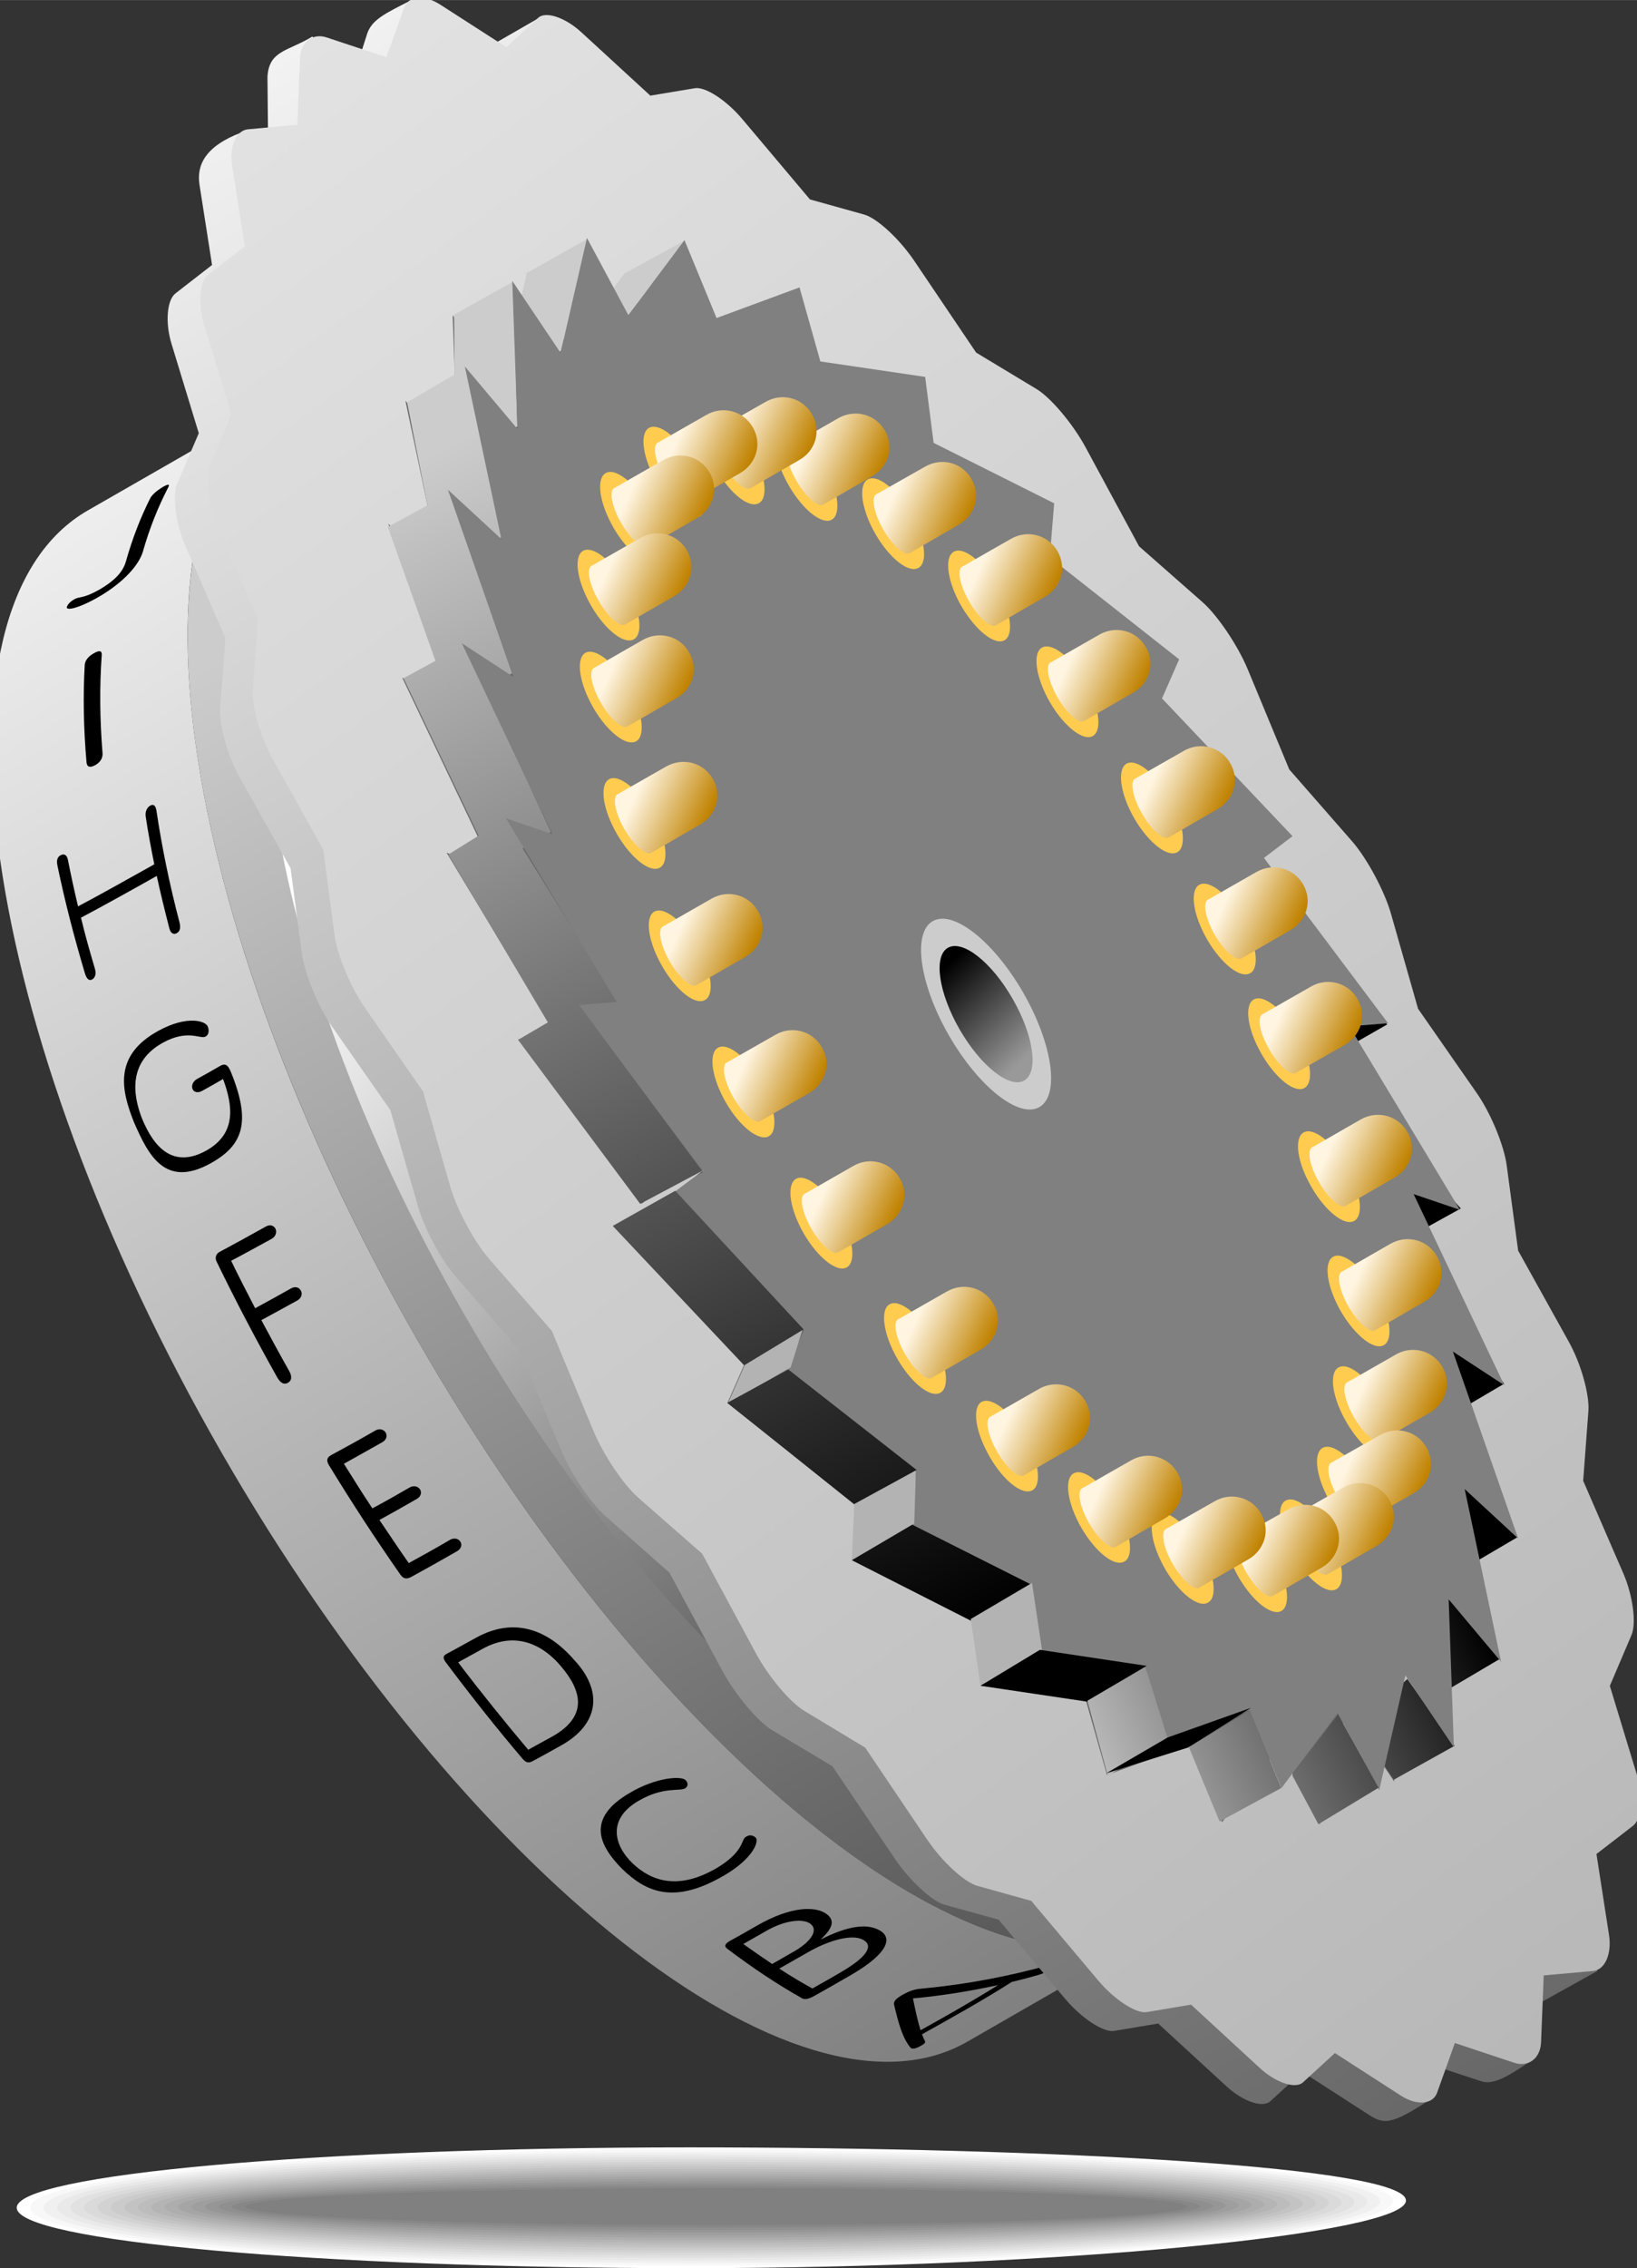 <?xml version="1.0" encoding="ISO-8859-1" standalone="yes"?>
<!DOCTYPE svg PUBLIC "-//W3C//DTD SVG 20010904//EN"
  "http://www.w3.org/TR/2001/REC-SVG-20010904/DTD/svg10.dtd">
<svg width="0.917cm" height="1.27cm" viewBox="3284.32 1971.141 129.969 179.992" version="1.0"
    xmlns="http://www.w3.org/2000/svg"
    xmlns:xlink="http://www.w3.org/1999/xlink">
<rect x="3284.32" y="1971.141" width="129.969" height="179.992" fill="#333333" stroke="none"/>
<desc>
  Exported by the ArtWorks SVGExport module.
  Source document: SCSI::Develop.$.Develop.Web.Input.cm.Pages.artwork.logo.wheel_small
</desc>
<g transform="matrix(1 0 0 -1 0 4122.273)" stroke-miterlimit="16" fill-rule="evenodd" clip-rule="evenodd" stroke-linejoin="bevel" stroke-linecap="butt">
<g>
<defs>
<linearGradient id="_Fill0" gradientUnits="userSpaceOnUse" x1="3302.5" y1="2040.836" x2="3314.242" y2="2017.414" spreadMethod="pad">
<stop offset="0" stop-color="#999999"/>
<stop offset="1" stop-color="#000000"/>
</linearGradient>
</defs>
<path d="M3302.797 2035.828 C3301.352 2038.336 3300.906 2040.789 3301.805 2041.297 3302.695 2041.812 3304.602 2040.203 3306.039 2037.695 3307.477 2035.18 3307.922 2032.734 3307.016 2032.234 3306.125 2031.711 3304.227 2033.32 3302.797 2035.828 Z" fill="url(#_Fill0)"/>
<defs>
<linearGradient id="_Fill1" gradientUnits="userSpaceOnUse" x1="3302.5" y1="2040.836" x2="3314.242" y2="2017.414" spreadMethod="pad">
<stop offset="0" stop-color="#999999"/>
<stop offset="1" stop-color="#000000"/>
</linearGradient>
</defs>
<path d="M3302.797 2035.828 C3301.352 2038.336 3300.906 2040.789 3301.805 2041.297 3302.695 2041.812 3304.602 2040.203 3306.039 2037.695 3307.477 2035.18 3307.922 2032.734 3307.016 2032.234 3306.125 2031.711 3304.227 2033.32 3302.797 2035.828 Z" fill="url(#_Fill1)"/>
<defs>
<linearGradient id="_Fill2" gradientUnits="userSpaceOnUse" x1="3275.602" y1="2126.945" x2="3358.172" y2="1986.633" spreadMethod="pad">
<stop offset="0" stop-color="#ffffff"/>
<stop offset="1" stop-color="#808080"/>
</linearGradient>
</defs>
<path d="M3376.688 1998.062 3361.125 1989.117 C3347.695 1981.406 3321.172 2002.344 3301.891 2035.898 3282.609 2069.445 3277.867 2102.914 3291.297 2110.633 L3306.859 2119.562 C3293.422 2111.844 3298.164 2078.383 3317.445 2044.828 3336.734 2011.281 3363.25 1990.344 3376.688 1998.062 Z" fill="url(#_Fill2)"/>
<defs>
<linearGradient id="_Fill3" gradientUnits="userSpaceOnUse" gradientTransform="rotate(-29.878 3341.766 2058.812)" x1="3299.266" y1="2097.617" x2="3364.703" y2="1981.008" spreadMethod="pad">
<stop offset="0" stop-color="#cccccc"/>
<stop offset="1" stop-color="#4c4c4c"/>
</linearGradient>
</defs>
<ellipse transform="rotate(29.878 3341.766 2058.812)" cx="3341.766" cy="2058.812" rx="28.055" ry="70.07" fill="url(#_Fill3)"/>
<path d="M3334.023 2054.359 C3317.609 2082.922 3313.578 2111.414 3325.008 2117.984 3336.461 2124.555 3359.031 2106.727 3375.445 2078.172 3391.859 2049.602 3395.898 2021.117 3384.461 2014.555 3373.023 2007.969 3350.438 2025.797 3334.023 2054.359 Z" fill="#cccccc"/>
<defs>
<linearGradient id="_Fill4" gradientUnits="userSpaceOnUse" x1="3298.43" y1="2068.406" x2="3370.219" y2="1985.484" spreadMethod="pad">
<stop offset="0" stop-color="#ffffff"/>
<stop offset="1" stop-color="#000000"/>
</linearGradient>
</defs>
<path d="M3312.055 2110.719 C3300.602 2104.133 3304.656 2075.586 3321.117 2046.938 3337.57 2018.297 3360.195 2000.422 3371.656 2007 L3384.617 2014.445 C3373.172 2007.867 3350.539 2025.75 3334.078 2054.383 3317.617 2083.031 3313.562 2111.578 3325.016 2118.164 L3312.055 2110.719 Z" fill="url(#_Fill4)"/>
<path d="M3352.773 2065.008 C3351.125 2067.906 3350.727 2070.797 3351.898 2071.469 3353.086 2072.148 3355.383 2070.344 3357.047 2067.469 3358.703 2064.578 3359.102 2061.68 3357.922 2061.008 3356.742 2060.336 3354.445 2062.133 3352.773 2065.008 Z" fill="none"/>
<g>
<path d="M3357.523 1989.703 C3359.555 1990.836 3362.344 1992.383 3364.656 1993.859 3365.367 1994.023 3366.062 1994.211 3366.742 1994.406 3367.047 1994.5 3367.344 1994.594 3367.789 1994.906 3368.164 1995.18 3368.227 1995.305 3368.086 1995.305 3368.008 1995.305 3367.852 1995.266 3367.695 1995.219 3364.523 1994.32 3361.031 1993.656 3357.578 1993.336 3357.18 1993.305 3356.695 1993.25 3355.953 1992.82 3355.234 1992.414 3355.281 1992.195 3355.312 1992.016 3355.664 1990.539 3355.992 1989.359 3356.625 1988.625 3356.656 1988.594 3356.719 1988.562 3356.781 1988.562 3356.891 1988.547 3357.133 1988.617 3357.422 1988.781 3357.781 1988.977 3357.773 1989.039 3357.766 1989.148 3357.672 1989.305 3357.602 1989.492 3357.523 1989.703 3357.523 1989.703 3357.523 1989.703 3357.523 1989.703 Z M3363.57 1993.609 C3361.547 1992.344 3359.227 1991.031 3357.406 1990.023 3357.188 1990.711 3357.008 1991.562 3356.805 1992.531 3356.812 1992.539 3356.836 1992.547 3356.844 1992.555 3359.086 1992.758 3361.344 1993.125 3363.57 1993.609 3363.57 1993.609 3363.57 1993.609 3363.57 1993.609 Z" fill="#000000"/>
<path d="M3347.977 1992.57 C3348.211 1992.438 3348.477 1992.477 3348.977 1992.75 3349.828 1993.227 3350.852 1993.805 3351.898 1994.414 3355.023 1996.234 3355.164 1997.453 3354.078 1997.992 3353.062 1998.516 3351.547 1998.266 3349.539 1997.25 3349.531 1997.266 3349.523 1997.273 3349.523 1997.273 3350.414 1998.109 3350.695 1998.781 3349.844 1999.312 3349.031 1999.828 3347.195 1999.922 3344.383 1998.305 3343.625 1997.859 3342.906 1997.461 3342.281 1997.117 3341.836 1996.859 3341.82 1996.68 3342.047 1996.5 3344.062 1994.977 3346.047 1993.656 3347.977 1992.57 3347.977 1992.57 3347.977 1992.57 3347.977 1992.57 Z M3343.336 1996.867 C3343.891 1997.188 3344.508 1997.531 3345.141 1997.898 3346.641 1998.766 3348.031 1998.883 3348.609 1998.508 3349.336 1998.039 3348.781 1997.102 3347.422 1996.312 3346.781 1995.938 3346.172 1995.594 3345.625 1995.281 3344.852 1995.797 3344.102 1996.32 3343.336 1996.867 3343.336 1996.867 3343.336 1996.867 3343.336 1996.867 Z M3346.188 1994.914 C3346.867 1995.297 3347.625 1995.734 3348.414 1996.18 3350.25 1997.242 3352.016 1997.648 3352.82 1997.211 3353.758 1996.734 3353.086 1995.797 3351.125 1994.656 3350.305 1994.164 3349.523 1993.734 3348.82 1993.336 3347.953 1993.812 3347.062 1994.344 3346.188 1994.914 3346.188 1994.914 3346.188 1994.914 3346.188 1994.914 Z" fill="#000000"/>
<path d="M3334.391 2008.898 C3330.727 2006.812 3331.953 2004.609 3333.727 2002.812 3335.586 2001.031 3337.758 1999.953 3341.781 2002.289 3344.172 2003.672 3344.633 2005.086 3344.289 2005.336 3344.023 2005.539 3343.773 2005.531 3343.523 2005.359 3343.156 2005.125 3343.391 2004.18 3341.195 2002.875 3338.102 2001.086 3335.992 2001.891 3334.539 2003.273 3333.125 2004.625 3332.453 2006.75 3335.031 2008.234 3337.008 2009.391 3338.312 2008.953 3338.727 2009.227 3338.93 2009.352 3339 2009.641 3338.742 2009.875 3338.406 2010.219 3336.43 2010.094 3334.391 2008.898 3334.391 2008.898 3334.391 2008.898 3334.391 2008.898 Z" fill="#000000"/>
<path d="M3325.812 2011.562 C3326.055 2011.289 3326.25 2011.188 3326.586 2011.367 3327.195 2011.688 3328.031 2012.148 3328.914 2012.648 3331.836 2014.297 3332.242 2016.891 3329.938 2019.375 3328.281 2021.305 3325.578 2023.102 3322.086 2021.156 3321.203 2020.664 3320.359 2020.203 3319.781 2019.891 3319.445 2019.727 3319.5 2019.508 3319.727 2019.203 3321.727 2016.539 3323.75 2013.984 3325.812 2011.562 3325.812 2011.562 3325.812 2011.562 3325.812 2011.562 Z M3320.695 2019.219 C3321.227 2019.508 3321.906 2019.883 3322.633 2020.289 3325.32 2021.781 3327.508 2020.523 3328.859 2018.906 3330.516 2016.961 3331.016 2014.953 3328.203 2013.352 3327.484 2012.953 3326.797 2012.586 3326.258 2012.281 3324.391 2014.5 3322.523 2016.805 3320.695 2019.219 3320.695 2019.219 3320.695 2019.219 3320.695 2019.219 Z" fill="#000000"/>
<path d="M3314.445 2030.516 C3315.383 2031.031 3316.445 2031.625 3317.414 2032.188 3317.75 2032.383 3317.82 2032.703 3317.664 2032.953 3317.492 2033.188 3317.156 2033.281 3316.828 2033.086 3315.859 2032.523 3314.812 2031.93 3313.883 2031.438 3313.109 2032.602 3312.367 2033.789 3311.625 2034.977 3312.586 2035.508 3313.695 2036.141 3314.688 2036.695 3315.016 2036.883 3315.086 2037.211 3314.93 2037.469 3314.773 2037.703 3314.438 2037.805 3314.109 2037.609 3312.992 2036.961 3311.703 2036.25 3310.656 2035.688 3310.242 2035.477 3310.227 2035.219 3310.43 2034.875 3312.242 2031.906 3314.133 2029.008 3316.086 2026.211 3316.312 2025.875 3316.562 2025.766 3316.992 2026.008 3318.094 2026.609 3319.461 2027.375 3320.641 2028.055 3320.961 2028.266 3321.023 2028.578 3320.859 2028.812 3320.695 2029.047 3320.352 2029.125 3320.031 2028.93 3318.992 2028.32 3317.789 2027.648 3316.773 2027.094 3315.984 2028.219 3315.219 2029.375 3314.445 2030.516 3314.445 2030.516 3314.445 2030.516 3314.445 2030.516 Z" fill="#000000"/>
<path d="M3305.07 2046.375 C3305.961 2046.859 3307 2047.422 3307.93 2047.938 3308.258 2048.125 3308.352 2048.461 3308.203 2048.719 3308.078 2048.977 3307.766 2049.078 3307.422 2048.891 3306.508 2048.375 3305.469 2047.797 3304.578 2047.32 3303.93 2048.57 3303.281 2049.82 3302.672 2051.086 3303.695 2051.617 3304.883 2052.281 3305.906 2052.836 3306.219 2053.031 3306.312 2053.352 3306.195 2053.625 3306.055 2053.883 3305.773 2053.984 3305.445 2053.812 3304.258 2053.148 3302.836 2052.367 3301.711 2051.766 3301.461 2051.617 3301.367 2051.297 3301.523 2051.008 3303.023 2047.914 3304.633 2044.852 3306.344 2041.805 3306.586 2041.391 3306.875 2041.227 3307.172 2041.398 3307.469 2041.555 3307.531 2041.883 3307.289 2042.32 3306.531 2043.664 3305.797 2045.016 3305.07 2046.375 3305.07 2046.375 3305.07 2046.375 3305.07 2046.375 Z" fill="#000000"/>
<path d="M3299.984 2065.523 C3299.641 2065.344 3299.5 2064.984 3299.602 2064.727 3299.703 2064.461 3300.016 2064.375 3300.359 2064.562 3300.992 2064.914 3301.562 2065.234 3302.031 2065.508 3302.805 2063.398 3303.125 2061.18 3300.68 2059.82 3298.078 2058.391 3296.547 2060.055 3295.594 2062.375 3294.82 2064.367 3294.539 2066.914 3297.281 2068.406 3299.242 2069.477 3300.242 2068.648 3300.633 2068.875 3300.844 2068.984 3300.961 2069.25 3300.828 2069.641 3300.711 2070.102 3299.227 2070.617 3296.883 2069.328 3293.328 2067.375 3293.93 2064.641 3294.961 2062.07 3296.094 2059.477 3297.414 2056.836 3301 2058.797 3303.617 2060.227 3304.281 2062.07 3302.656 2066.055 3302.477 2066.469 3302.305 2066.836 3301.797 2066.547 3301.297 2066.258 3300.68 2065.906 3299.984 2065.523 3299.984 2065.523 3299.984 2065.523 3299.984 2065.523 Z" fill="#000000"/>
<path d="M3290.75 2078.312 C3292.398 2079.18 3295.062 2080.664 3296.766 2081.625 3297.062 2080.258 3297.398 2078.891 3297.758 2077.492 3297.859 2077.07 3298.102 2076.938 3298.359 2077.086 3298.617 2077.227 3298.68 2077.523 3298.57 2077.945 3297.781 2080.953 3297.172 2083.914 3296.742 2086.797 3296.68 2087.203 3296.516 2087.359 3296.242 2087.203 3295.984 2087.047 3295.828 2086.727 3295.891 2086.32 3296.078 2085.078 3296.312 2083.812 3296.57 2082.547 3294.859 2081.594 3292.188 2080.086 3290.516 2079.211 3290.219 2080.453 3289.953 2081.68 3289.711 2082.906 3289.633 2083.297 3289.414 2083.406 3289.141 2083.273 3288.875 2083.133 3288.797 2082.867 3288.875 2082.469 3289.453 2079.672 3290.195 2076.805 3291.07 2073.867 3291.203 2073.461 3291.383 2073.281 3291.633 2073.406 3291.875 2073.539 3291.977 2073.852 3291.852 2074.273 3291.453 2075.625 3291.07 2076.961 3290.75 2078.312 3290.75 2078.312 3290.75 2078.312 3290.75 2078.312 Z" fill="#000000"/>
<path d="M3292.398 2099.156 C3292.43 2099.508 3292.195 2099.547 3291.773 2099.297 3291.328 2099.047 3291.07 2098.719 3291.047 2098.367 3290.906 2095.914 3290.953 2093.328 3291.188 2090.648 3291.219 2090.266 3291.461 2090.188 3291.875 2090.414 3292.273 2090.633 3292.492 2090.977 3292.461 2091.367 3292.242 2094.07 3292.219 2096.68 3292.398 2099.156 3292.398 2099.156 3292.398 2099.156 3292.398 2099.156 Z" fill="#000000"/>
<path d="M3297.672 2112.453 C3297.828 2112.742 3297.664 2112.742 3297.195 2112.461 3296.742 2112.18 3296.398 2111.875 3296.25 2111.602 3295.461 2110.039 3294.82 2108.367 3294.32 2106.594 3294.133 2105.945 3293.695 2105.227 3292.297 2104.398 3290.828 2103.555 3290.672 2103.852 3290.195 2103.562 3289.898 2103.398 3289.672 2103.156 3289.625 2102.953 3289.57 2102.672 3290.539 2102.828 3292.219 2103.805 3294.117 2104.922 3295.352 2106.281 3295.672 2107.383 3296.18 2109.18 3296.852 2110.867 3297.672 2112.453 3297.672 2112.453 3297.672 2112.453 3297.672 2112.453 Z" fill="#000000"/>
</g>
<defs>
<linearGradient id="_Fill5" gradientUnits="userSpaceOnUse" x1="3297.328" y1="2161.578" x2="3401.531" y2="1982.453" spreadMethod="pad">
<stop offset="0" stop-color="#ffffff"/>
<stop offset="1" stop-color="#666666"/>
</linearGradient>
</defs>
<path d="M3389.094 2082.867 3384.086 2088.594 3380.797 2096.531 C3380.016 2098.422 3378.398 2100.797 3377.203 2101.844 L3372.172 2106.281 3367.922 2114.156 C3366.898 2116.016 3365.172 2118.086 3364.031 2118.766 L3359.227 2121.664 3354.281 2128.984 C3353.117 2130.719 3351.344 2132.359 3350.328 2132.633 L3346.031 2133.828 3340.664 2140.18 C3339.406 2141.672 3337.711 2142.781 3336.883 2142.648 L3333.359 2142.062 3327.891 2147.078 C3326.602 2148.273 3327.844 2150.352 3327.242 2149.789 L3321.484 2146.477 3316.992 2151.133 C3314.984 2150.109 3313.883 2149.617 3313.484 2148.5 L3312.398 2145.109 3309.117 2148.234 C3307.18 2147.055 3305.688 2147.148 3305.555 2145.055 L3305.594 2140.898 3303.492 2140.625 C3300.57 2139.516 3299.93 2138.008 3300.156 2136.492 L3301.156 2130.109 3298.25 2127.852 C3297.57 2127.32 3297.422 2125.531 3297.938 2123.852 L3300.102 2116.758 3298.383 2112.75 C3297.984 2111.797 3298.273 2109.602 3299.023 2107.859 L3302.219 2100.492 3301.797 2094.938 C3301.695 2093.633 3302.391 2091.164 3303.344 2089.461 L3307.391 2082.227 3308.281 2075.469 C3308.508 2073.867 3309.562 2071.289 3310.656 2069.711 L3315.312 2063.039 3317.484 2055.477 C3317.984 2053.672 3319.359 2051.109 3320.555 2049.766 L3325.539 2044.031 3328.852 2036.102 C3329.625 2034.211 3331.227 2031.836 3332.43 2030.789 L3337.469 2026.336 3341.719 2018.461 C3342.727 2016.617 3344.461 2014.555 3345.594 2013.852 L3350.414 2010.969 3355.367 2003.633 C3356.531 2001.914 3358.297 2000.266 3359.312 1999.984 L3363.602 1998.797 3368.953 1992.438 C3370.234 1990.945 3371.938 1989.836 3372.766 1989.969 L3376.273 1990.555 3381.742 1985.531 C3383.031 1984.359 3384.578 1983.836 3385.18 1984.391 L3387.719 1986.719 3392.961 1983.336 C3394.211 1982.531 3394.75 1982.477 3397.977 1984.594 L3397.234 1987.516 3401.961 1985.961 C3403.078 1985.586 3404.734 1986.844 3406.273 1987.867 L3405.172 1991.406 3411.133 1994.719 C3411.039 1996.414 3409.719 1994.609 3409.477 1996.133 L3408.477 2002.516 3411.383 2004.773 C3412.062 2005.297 3412.211 2007.086 3411.695 2008.766 L3409.531 2015.859 3411.242 2019.883 C3411.656 2020.828 3411.375 2023.016 3410.602 2024.758 L3407.414 2032.133 3407.836 2037.688 C3407.938 2039 3407.25 2041.453 3406.297 2043.172 L3402.25 2050.398 3401.352 2057.164 C3401.141 2058.75 3400.078 2061.336 3398.969 2062.914 L3394.312 2069.578 3392.156 2077.164 C3391.641 2078.945 3390.266 2081.508 3389.094 2082.867 Z" fill="url(#_Fill5)"/>
<defs>
<linearGradient id="_Fill6" gradientUnits="userSpaceOnUse" x1="3251.867" y1="2239.195" x2="3437.727" y2="1984.047" spreadMethod="pad">
<stop offset="0" stop-color="#fafafa"/>
<stop offset="1" stop-color="#b3b3b3"/>
</linearGradient>
</defs>
<path d="M3391.688 2084.352 3386.68 2090.078 3383.383 2098.023 C3382.602 2099.906 3381 2102.281 3379.812 2103.336 L3374.758 2107.781 3370.508 2115.641 C3369.5 2117.5 3367.766 2119.562 3366.625 2120.258 L3361.82 2123.156 3356.875 2130.484 C3355.695 2132.211 3353.93 2133.844 3352.906 2134.117 L3348.625 2135.312 3343.266 2141.672 C3342 2143.18 3340.305 2144.289 3339.469 2144.133 L3335.953 2143.547 3330.492 2148.562 C3329.195 2149.758 3327.656 2150.266 3327.055 2149.727 L3324.523 2147.391 3319.266 2150.773 C3318.031 2151.57 3316.75 2151.469 3316.414 2150.539 L3315 2146.594 3310.258 2148.164 C3309.148 2148.539 3308.195 2147.797 3308.141 2146.555 L3307.93 2141.234 3304.008 2140.875 C3303.078 2140.797 3302.508 2139.508 3302.75 2137.992 L3303.758 2131.594 3300.844 2129.336 C3300.164 2128.805 3300.016 2127.023 3300.539 2125.336 L3302.695 2118.25 3300.977 2114.234 C3300.57 2113.289 3300.859 2111.102 3301.609 2109.344 L3304.805 2101.969 3304.391 2096.43 C3304.289 2095.117 3304.992 2092.664 3305.945 2090.945 L3309.984 2083.711 3310.875 2076.961 C3311.086 2075.359 3312.164 2072.789 3313.266 2071.203 L3317.906 2064.523 3320.07 2056.953 C3320.594 2055.164 3321.961 2052.609 3323.141 2051.25 L3328.133 2045.523 3331.438 2037.578 C3332.227 2035.695 3333.812 2033.312 3335.016 2032.266 L3340.07 2027.836 3344.32 2019.961 C3345.32 2018.094 3347.055 2016.031 3348.203 2015.352 L3353.008 2012.453 3357.945 2005.133 C3359.117 2003.398 3360.898 2001.766 3361.906 2001.484 L3366.195 2000.289 3371.547 1993.93 C3372.82 1992.43 3374.531 1991.328 3375.359 1991.461 L3378.883 1992.055 3384.336 1987.031 C3385.625 1985.844 3387.172 1985.344 3387.766 1985.883 L3390.305 1988.211 3395.562 1984.82 C3396.805 1984.023 3398.078 1984.133 3398.414 1985.055 L3399.828 1989.008 3404.547 1987.438 C3405.672 1987.07 3406.617 1987.789 3406.672 1989.062 L3406.883 1994.375 3410.812 1994.727 C3411.75 1994.812 3412.312 1996.109 3412.062 1997.609 L3411.07 2004.008 3413.977 2006.25 C3414.664 2006.797 3414.805 2008.586 3414.289 2010.266 L3412.133 2017.352 3413.844 2021.367 C3414.258 2022.312 3413.961 2024.516 3413.211 2026.258 L3410.016 2033.625 3410.43 2039.172 C3410.523 2040.484 3409.836 2042.938 3408.875 2044.656 L3404.852 2051.891 3403.945 2058.648 C3403.734 2060.25 3402.664 2062.828 3401.562 2064.398 L3396.906 2071.086 3394.75 2078.648 C3394.234 2080.445 3392.859 2083 3391.688 2084.352 Z" fill="url(#_Fill6)"/>
<path d="M3394.461 2069.844 3389.891 2067.227 3386.789 2073.945 3389.203 2074.43 3394.461 2069.844 Z" fill="#000000"/>
<polygon points="3382.219 2082.07 3371.852 2092.992 3373.203 2096.078 3362.938 2104.195 3363.297 2108.477 3353.719 2113.281 3353.039 2118.508 3344.727 2119.734 3343.062 2125.609 3336.484 2123.18 3333.945 2129.359 3329.477 2123.406 3326.188 2129.523 3324.094 2120.414 3320.258 2126.125 3320.672 2114.375 3316.508 2119.336 3319.398 2105.633 3315.148 2109.57 3320.344 2094.719 3316.25 2097.367 3323.453 2082.227 3319.781 2083.461 3328.555 2068.906 3325.477 2068.672 3335.352 2055.539 3333.07 2053.82 3343.43 2042.891 3342.07 2039.797 3352.336 2031.688 3351.992 2027.391 3361.562 2022.602 3362.234 2017.375 3370.547 2016.156 3372.211 2010.273 3378.789 2012.711 3381.344 2006.531 3385.805 2012.469 3389.102 2006.352 3391.18 2015.461 3395.016 2009.75 3394.594 2021.508 3398.766 2016.547 3395.883 2030.242 3400.141 2026.32 3394.945 2041.18 3399.031 2038.5 3391.828 2053.664 3395.508 2052.398 3386.727 2066.969 3389.797 2067.227 3379.945 2080.352" fill="#666666"/>
<defs>
<linearGradient id="_Fill7" gradientUnits="userSpaceOnUse" x1="3305.008" y1="2108.5" x2="3350.023" y2="2016.391" spreadMethod="pad">
<stop offset="0" stop-color="#cccccc"/>
<stop offset="1" stop-color="#000000"/>
</linearGradient>
</defs>
<path d="M3326.141 2129.469 3331 2132.203 3328.859 2123.289 3324.164 2120.391 3326.141 2129.469 Z" fill="url(#_Fill7)"/>
<defs>
<linearGradient id="_Fill8" gradientUnits="userSpaceOnUse" x1="3305.008" y1="2108.5" x2="3350.023" y2="2016.391" spreadMethod="pad">
<stop offset="0" stop-color="#cccccc"/>
<stop offset="1" stop-color="#000000"/>
</linearGradient>
</defs>
<path d="M3320.367 2126.164 3325.078 2128.789 3325.391 2117.289 3320.477 2114.547 3320.367 2126.164 Z" fill="url(#_Fill8)"/>
<defs>
<linearGradient id="_Fill9" gradientUnits="userSpaceOnUse" x1="3305.008" y1="2108.5" x2="3350.023" y2="2016.391" spreadMethod="pad">
<stop offset="0" stop-color="#cccccc"/>
<stop offset="1" stop-color="#000000"/>
</linearGradient>
</defs>
<path d="M3321.391 2121.984 3324.164 2108.508 3319.266 2105.969 3316.641 2119.211 3321.391 2121.984 Z" fill="url(#_Fill9)"/>
<defs>
<linearGradient id="_Fill10" gradientUnits="userSpaceOnUse" x1="3305.008" y1="2108.5" x2="3350.023" y2="2016.391" spreadMethod="pad">
<stop offset="0" stop-color="#cccccc"/>
<stop offset="1" stop-color="#000000"/>
</linearGradient>
</defs>
<path d="M3315.109 2109.32 3320.07 2112.023 3324.977 2097.703 3320.156 2095.148 3315.109 2109.32 Z" fill="url(#_Fill10)"/>
<defs>
<linearGradient id="_Fill11" gradientUnits="userSpaceOnUse" x1="3305.008" y1="2108.5" x2="3350.023" y2="2016.391" spreadMethod="pad">
<stop offset="0" stop-color="#cccccc"/>
<stop offset="1" stop-color="#000000"/>
</linearGradient>
</defs>
<path d="M3316.359 2097.312 3321.195 2099.953 3328.055 2085.109 3323.445 2082.445 3316.359 2097.312 Z" fill="url(#_Fill11)"/>
<defs>
<linearGradient id="_Fill12" gradientUnits="userSpaceOnUse" x1="3305.008" y1="2108.5" x2="3350.023" y2="2016.391" spreadMethod="pad">
<stop offset="0" stop-color="#cccccc"/>
<stop offset="1" stop-color="#000000"/>
</linearGradient>
</defs>
<path d="M3319.914 2083.328 3324.391 2086.102 3333.352 2071.695 3328.32 2069.156 3319.914 2083.328 Z" fill="url(#_Fill12)"/>
<defs>
<linearGradient id="_Fill13" gradientUnits="userSpaceOnUse" x1="3353.789" y1="2041.008" x2="3385.719" y2="2056.359" spreadMethod="pad">
<stop offset="0" stop-color="#cccccc"/>
<stop offset="1" stop-color="#000000"/>
</linearGradient>
</defs>
<path d="M3394.984 2009.906 3399.805 2012.594 3396.055 2017.898 3392.086 2014.242 3394.984 2009.906 Z" fill="url(#_Fill13)"/>
<defs>
<linearGradient id="_Fill14" gradientUnits="userSpaceOnUse" x1="3353.789" y1="2041.008" x2="3385.719" y2="2056.359" spreadMethod="pad">
<stop offset="0" stop-color="#cccccc"/>
<stop offset="1" stop-color="#000000"/>
</linearGradient>
</defs>
<path d="M3403.375 2019.477 3398.734 2016.734 3395.922 2029.922 3400.641 2032.773 3403.375 2019.477 Z" fill="url(#_Fill14)"/>
<defs>
<linearGradient id="_Fill15" gradientUnits="userSpaceOnUse" x1="3353.789" y1="2041.008" x2="3385.719" y2="2056.359" spreadMethod="pad">
<stop offset="0" stop-color="#cccccc"/>
<stop offset="1" stop-color="#000000"/>
</linearGradient>
</defs>
<path d="M3404.797 2029.148 3399.57 2026.078 3397.156 2032.359 3401.68 2035.297 3404.797 2029.148 Z" fill="url(#_Fill15)"/>
<defs>
<linearGradient id="_Fill16" gradientUnits="userSpaceOnUse" x1="3353.789" y1="2041.008" x2="3385.719" y2="2056.359" spreadMethod="pad">
<stop offset="0" stop-color="#cccccc"/>
<stop offset="1" stop-color="#000000"/>
</linearGradient>
</defs>
<path d="M3403.742 2041.328 3398.789 2038.414 3397.141 2044.992 3400.125 2046.289 3403.742 2041.328 Z" fill="url(#_Fill16)"/>
<defs>
<linearGradient id="_Fill17" gradientUnits="userSpaceOnUse" x1="3353.789" y1="2041.008" x2="3385.719" y2="2056.359" spreadMethod="pad">
<stop offset="0" stop-color="#cccccc"/>
<stop offset="1" stop-color="#000000"/>
</linearGradient>
</defs>
<path d="M3400.297 2055.234 3396.836 2053.32 3394.383 2057.367 3397.141 2058.812 3400.297 2055.234 Z" fill="url(#_Fill17)"/>
<defs>
<linearGradient id="_Fill18" gradientUnits="userSpaceOnUse" x1="3305.008" y1="2108.5" x2="3350.023" y2="2016.391" spreadMethod="pad">
<stop offset="0" stop-color="#cccccc"/>
<stop offset="1" stop-color="#000000"/>
</linearGradient>
</defs>
<path d="M3338.734 2132.078 3333.898 2129.438 3330.031 2124.25 3332.875 2124.352 3338.734 2132.078 Z" fill="url(#_Fill18)"/>
<polygon points="3386.938 2084.781 3376.578 2095.711 3377.938 2098.812 3367.664 2106.906 3368.016 2111.195 3358.445 2115.992 3357.773 2121.227 3349.453 2122.453 3347.797 2128.328 3341.211 2125.898 3338.664 2132.078 3334.211 2126.125 3330.922 2132.25 3328.828 2123.133 3324.992 2128.844 3325.406 2117.094 3321.227 2122.055 3324.125 2108.359 3319.883 2112.273 3325.07 2097.43 3320.984 2100.094 3328.18 2084.945 3324.492 2086.195 3333.281 2071.625 3330.203 2071.375 3340.078 2058.258 3337.789 2056.531 3348.156 2045.602 3346.789 2042.508 3357.062 2034.414 3356.719 2030.117 3366.289 2025.32 3366.953 2020.086 3375.281 2018.859 3376.938 2012.984 3383.523 2015.43 3386.062 2009.242 3390.531 2015.188 3393.82 2009.07 3395.898 2018.18 3399.75 2012.469 3399.336 2024.219 3403.5 2019.258 3400.609 2032.969 3404.859 2029.039 3399.672 2043.883 3403.75 2041.211 3396.555 2056.375 3400.234 2055.125 3391.453 2069.688 3394.523 2069.938 3384.672 2083.055" fill="#808080"/>
<path d="M3359.664 2068.961 C3357.32 2073.031 3356.742 2077.109 3358.375 2078.039 3360.008 2078.969 3363.219 2076.43 3365.562 2072.352 3367.898 2068.281 3368.477 2064.227 3366.844 2063.281 3365.219 2062.344 3362.008 2064.898 3359.664 2068.961 Z" fill="#cccccc"/>
<path d="M3341.859 2058.859 C3325.391 2087.492 3321.336 2116.047 3332.797 2122.633 3344.258 2129.227 3366.875 2111.336 3383.344 2082.703 3399.805 2054.062 3403.859 2025.5 3392.391 2018.93 3380.945 2012.336 3358.312 2030.211 3341.859 2058.859 Z" fill="none"/>
<path d="M3336.461 2112.852 C3335.344 2114.781 3335.07 2116.711 3335.836 2117.164 3336.617 2117.609 3338.148 2116.391 3339.258 2114.453 3340.375 2112.516 3340.656 2110.586 3339.875 2110.141 3339.094 2109.695 3337.57 2110.914 3336.461 2112.852 Z" fill="none"/>
<path d="M3333.555 2108.32 C3332.281 2110.102 3331.633 2112.258 3332.117 2113.172 3332.609 2114.078 3334.023 2113.367 3335.297 2111.594 3336.562 2109.828 3337.195 2107.648 3336.727 2106.766 3336.242 2105.852 3334.82 2106.555 3333.555 2108.32 Z" fill="none"/>
<path d="M3332.375 2101.562 C3331.031 2103.062 3330.062 2105.336 3330.227 2106.648 3330.383 2107.945 3331.609 2107.797 3332.953 2106.289 3334.297 2104.797 3335.266 2102.531 3335.109 2101.219 3334.953 2099.906 3333.727 2100.062 3332.375 2101.562 Z" fill="none"/>
<path d="M3333.023 2092.938 C3331.664 2094.07 3330.438 2096.32 3330.273 2097.953 3330.094 2099.578 3331.047 2099.984 3332.398 2098.852 3333.742 2097.711 3334.977 2095.469 3335.148 2093.844 3335.32 2092.203 3334.367 2091.812 3333.023 2092.938 Z" fill="none"/>
<path d="M3335.625 2082.359 C3334.367 2083.047 3332.945 2085.102 3332.43 2086.969 3331.906 2088.852 3332.508 2089.805 3333.766 2089.133 3335.031 2088.453 3336.461 2086.383 3336.969 2084.516 3337.484 2082.656 3336.891 2081.68 3335.625 2082.359 Z" fill="none"/>
<path d="M3339.75 2071.648 C3338.664 2071.859 3337.125 2073.617 3336.328 2075.602 3335.508 2077.586 3335.75 2079.008 3336.852 2078.812 3337.938 2078.609 3339.477 2076.844 3340.273 2074.867 3341.086 2072.883 3340.852 2071.453 3339.75 2071.648 Z" fill="none"/>
<path d="M3345.242 2060.891 C3344.375 2060.617 3342.812 2061.977 3341.773 2063.938 3340.734 2065.906 3340.594 2067.742 3341.453 2068.016 3342.32 2068.305 3343.867 2066.945 3344.914 2064.977 3345.961 2062.992 3346.109 2061.18 3345.242 2060.891 Z" fill="none"/>
<path d="M3351.766 2050.719 C3351.18 2049.977 3349.711 2050.844 3348.492 2052.688 3347.273 2054.523 3346.75 2056.625 3347.328 2057.383 3347.914 2058.141 3349.391 2057.258 3350.609 2055.422 3351.828 2053.57 3352.352 2051.469 3351.766 2050.719 Z" fill="none"/>
<path d="M3359.367 2041.273 C3359.117 2040.07 3357.836 2040.383 3356.492 2041.961 3355.164 2043.547 3354.281 2045.805 3354.531 2047.008 3354.781 2048.219 3356.07 2047.906 3357.406 2046.312 3358.742 2044.727 3359.617 2042.469 3359.367 2041.273 Z" fill="none"/>
<path d="M3366.75 2034.172 C3366.828 2032.617 3365.797 2032.359 3364.438 2033.602 3363.086 2034.844 3361.922 2037.117 3361.852 2038.664 3361.766 2040.219 3362.805 2040.461 3364.148 2039.219 3365.508 2037.977 3366.672 2035.711 3366.75 2034.172 Z" fill="none"/>
<path d="M3373.883 2029.219 C3374.281 2027.438 3373.57 2026.641 3372.273 2027.461 3370.984 2028.289 3369.602 2030.438 3369.195 2032.242 3368.781 2034.047 3369.5 2034.844 3370.797 2034.016 3372.102 2033.18 3373.469 2031.039 3373.883 2029.219 Z" fill="none"/>
<path d="M3380.328 2026.805 C3381.039 2024.852 3380.672 2023.555 3379.516 2023.93 3378.359 2024.297 3376.844 2026.18 3376.133 2028.133 3375.43 2030.094 3375.789 2031.375 3376.953 2031.008 3378.102 2030.641 3379.625 2028.766 3380.328 2026.805 Z" fill="none"/>
<path d="M3385.695 2027 C3386.68 2025.008 3386.688 2023.312 3385.742 2023.195 3384.797 2023.07 3383.242 2024.586 3382.273 2026.562 3381.305 2028.547 3381.289 2030.258 3382.234 2030.383 3383.188 2030.5 3384.742 2028.984 3385.695 2027 Z" fill="none"/>
<path d="M3392.023 2034.562 C3393.312 2032.852 3394.039 2030.633 3393.633 2029.617 3393.227 2028.609 3391.852 2029.188 3390.555 2030.898 3389.258 2032.617 3388.531 2034.82 3388.945 2035.82 3389.344 2036.836 3390.719 2036.273 3392.023 2034.562 Z" fill="none"/>
<path d="M3392.734 2041.648 C3394.094 2040.219 3395.125 2037.945 3395.047 2036.555 3394.961 2035.18 3393.789 2035.188 3392.438 2036.617 3391.086 2038.039 3390.047 2040.32 3390.133 2041.711 3390.211 2043.094 3391.383 2043.07 3392.734 2041.648 Z" fill="none"/>
<path d="M3391.602 2050.984 C3392.945 2049.953 3394.234 2047.734 3394.492 2046.047 3394.758 2044.336 3393.883 2043.789 3392.555 2044.812 3391.227 2045.844 3389.922 2048.047 3389.672 2049.758 3389.406 2051.453 3390.273 2052 3391.602 2050.984 Z" fill="none"/>
<path d="M3388.773 2061.117 C3390.008 2060.523 3391.461 2058.516 3392.039 2056.602 3392.602 2054.711 3392.086 2053.641 3390.852 2054.234 3389.625 2054.812 3388.148 2056.836 3387.586 2058.727 3387.008 2060.625 3387.531 2061.703 3388.773 2061.117 Z" fill="none"/>
<path d="M3384.344 2071.875 C3385.406 2071.773 3386.945 2070.086 3387.805 2068.094 3388.664 2066.117 3388.5 2064.586 3387.453 2064.703 3386.398 2064.812 3384.852 2066.492 3384 2068.484 3383.133 2070.469 3383.289 2071.992 3384.344 2071.875 Z" fill="none"/>
<path d="M3379.57 2080.977 C3380.43 2081.281 3381.969 2079.93 3383.031 2077.977 3384.086 2076 3384.25 2074.164 3383.398 2073.859 3382.547 2073.555 3380.992 2074.906 3379.938 2076.867 3378.883 2078.82 3378.734 2080.664 3379.57 2080.977 Z" fill="none"/>
<path d="M3373.508 2090.398 C3374.109 2091.141 3375.57 2090.25 3376.789 2088.406 3378.016 2086.562 3378.516 2084.461 3377.922 2083.711 3377.32 2082.977 3375.852 2083.875 3374.641 2085.711 3373.43 2087.562 3372.914 2089.664 3373.508 2090.398 Z" fill="none"/>
<path d="M3366.57 2099.164 C3366.875 2100.312 3368.164 2099.93 3369.5 2098.32 3370.828 2096.703 3371.664 2094.453 3371.383 2093.305 3371.086 2092.141 3369.766 2092.523 3368.453 2094.141 3367.125 2095.758 3366.281 2098.016 3366.57 2099.164 Z" fill="none"/>
<path d="M3359.609 2106.148 C3359.578 2107.648 3360.656 2107.805 3362.016 2106.484 3363.375 2105.18 3364.492 2102.914 3364.523 2101.414 3364.539 2099.914 3363.461 2099.766 3362.094 2101.078 3360.75 2102.391 3359.617 2104.664 3359.609 2106.148 Z" fill="none"/>
<path d="M3352.828 2111.227 C3352.5 2112.977 3353.305 2113.641 3354.617 2112.703 3355.938 2111.766 3357.266 2109.586 3357.602 2107.836 3357.93 2106.078 3357.133 2105.414 3355.82 2106.344 3354.5 2107.281 3353.164 2109.469 3352.828 2111.227 Z" fill="none"/>
<path d="M3346.133 2114.289 C3345.484 2116.227 3345.945 2117.398 3347.133 2116.914 3348.312 2116.445 3349.812 2114.492 3350.469 2112.562 3351.102 2110.641 3350.648 2109.453 3349.469 2109.922 3348.258 2110.406 3346.781 2112.359 3346.133 2114.289 Z" fill="none"/>
<path d="M3340.766 2114.758 C3339.859 2116.75 3339.961 2118.336 3340.977 2118.328 3341.992 2118.297 3343.531 2116.672 3344.445 2114.688 3345.336 2112.695 3345.242 2111.102 3344.227 2111.117 3343.211 2111.148 3341.656 2112.766 3340.766 2114.758 Z" fill="none"/>
<path d="M3389.68 2029.609 C3390.852 2027.711 3391.234 2025.688 3390.539 2025.102 3389.844 2024.523 3388.336 2025.594 3387.172 2027.484 3386.008 2029.383 3385.617 2031.398 3386.312 2031.984 3387.008 2032.57 3388.516 2031.508 3389.68 2029.609 Z" fill="none"/>
<defs>
<linearGradient id="_Fill19" gradientUnits="userSpaceOnUse" x1="3366.414" y1="2067.922" x2="3359.664" y2="2074.695" spreadMethod="pad">
<stop offset="0" stop-color="#999999"/>
<stop offset="1" stop-color="#000000"/>
</linearGradient>
</defs>
<path d="M3360.508 2069.445 C3358.836 2072.352 3358.414 2075.258 3359.578 2075.922 3360.75 2076.594 3363.047 2074.789 3364.719 2071.867 3366.398 2068.961 3366.797 2066.055 3365.641 2065.391 3364.477 2064.719 3362.18 2066.547 3360.508 2069.445 Z" fill="url(#_Fill19)"/>
<g>
<path d="M3377.672 2083.453 C3376.797 2083.172 3375.258 2084.539 3374.203 2086.5 3373.164 2088.469 3373.023 2090.305 3373.883 2090.586 3374.75 2090.867 3376.297 2089.492 3377.352 2087.531 3378.391 2085.555 3378.531 2083.727 3377.672 2083.453 Z" fill="#ffcc4f"/>
<defs>
<linearGradient id="_Fill20" gradientUnits="userSpaceOnUse" x1="3376.031" y1="2089.695" x2="3381.492" y2="2087.195" spreadMethod="pad">
<stop offset="0" stop-color="#fff5e1"/>
<stop offset="1" stop-color="#c08200"/>
</linearGradient>
</defs>
<path d="M3380.992 2086.93 3377.047 2084.648 C3376.539 2084.508 3375.578 2085.453 3374.891 2086.758 3374.18 2088.07 3374.016 2089.242 3374.508 2089.383 L3378.305 2091.547 C3379.617 2092.305 3381.258 2091.875 3382 2090.555 3382.75 2089.258 3382.289 2087.68 3380.992 2086.93 Z" fill="url(#_Fill20)"/>
<path d="M3380.594 2087.469 3376.891 2085.336 C3376.438 2085.211 3375.633 2086.148 3375.133 2087.094 3374.781 2087.898 3374.75 2087.922 3374.648 2088.625" fill="none"/>
</g>
<g>
<path d="M3370.961 2092.672 C3370.102 2092.398 3368.547 2093.766 3367.5 2095.727 3366.461 2097.695 3366.312 2099.523 3367.164 2099.797 3368.039 2100.094 3369.594 2098.727 3370.648 2096.758 3371.68 2094.789 3371.828 2092.961 3370.961 2092.672 Z" fill="#ffcc4f"/>
<defs>
<linearGradient id="_Fill21" gradientUnits="userSpaceOnUse" x1="3369.32" y1="2098.922" x2="3374.789" y2="2096.422" spreadMethod="pad">
<stop offset="0" stop-color="#fff5e1"/>
<stop offset="1" stop-color="#c08200"/>
</linearGradient>
</defs>
<path d="M3374.281 2096.164 3370.344 2093.891 C3369.844 2093.742 3368.875 2094.695 3368.172 2095.992 3367.477 2097.297 3367.297 2098.461 3367.805 2098.602 L3371.602 2100.773 C3372.914 2101.523 3374.539 2101.102 3375.297 2099.789 3376.039 2098.492 3375.586 2096.914 3374.281 2096.164 Z" fill="url(#_Fill21)"/>
<path d="M3373.883 2096.703 3370.164 2094.562 C3369.734 2094.43 3368.922 2095.383 3368.43 2096.32 3368.07 2097.125 3368.039 2097.156 3367.945 2097.852" fill="none"/>
</g>
<g>
<path d="M3363.953 2100.273 C3363.086 2100 3361.547 2101.367 3360.484 2103.328 3359.445 2105.289 3359.297 2107.125 3360.164 2107.406 3361.031 2107.695 3362.586 2106.32 3363.617 2104.359 3364.664 2102.391 3364.812 2100.562 3363.953 2100.273 Z" fill="#ffcc4f"/>
<defs>
<linearGradient id="_Fill22" gradientUnits="userSpaceOnUse" x1="3362.305" y1="2106.523" x2="3367.773" y2="2104.016" spreadMethod="pad">
<stop offset="0" stop-color="#fff5e1"/>
<stop offset="1" stop-color="#c08200"/>
</linearGradient>
</defs>
<path d="M3367.266 2103.766 3363.328 2101.484 C3362.82 2101.352 3361.867 2102.281 3361.164 2103.594 3360.453 2104.891 3360.289 2106.062 3360.781 2106.203 L3364.586 2108.375 C3365.891 2109.125 3367.531 2108.703 3368.281 2107.391 3369.039 2106.078 3368.57 2104.508 3367.266 2103.766 Z" fill="url(#_Fill22)"/>
<path d="M3366.875 2104.297 3363.156 2102.156 C3362.711 2102.031 3361.906 2102.969 3361.422 2103.922 3361.07 2104.734 3361.031 2104.75 3360.938 2105.453" fill="none"/>
</g>
<g>
<path d="M3357.117 2106.016 C3356.258 2105.727 3354.703 2107.094 3353.656 2109.062 3352.617 2111.031 3352.469 2112.859 3353.336 2113.141 3354.203 2113.43 3355.75 2112.055 3356.789 2110.094 3357.852 2108.125 3357.984 2106.289 3357.117 2106.016 Z" fill="#ffcc4f"/>
<defs>
<linearGradient id="_Fill23" gradientUnits="userSpaceOnUse" x1="3355.484" y1="2112.258" x2="3360.961" y2="2109.742" spreadMethod="pad">
<stop offset="0" stop-color="#fff5e1"/>
<stop offset="1" stop-color="#c08200"/>
</linearGradient>
</defs>
<path d="M3360.445 2109.5 3356.508 2107.219 C3356 2107.07 3355.031 2108.016 3354.328 2109.328 3353.641 2110.633 3353.469 2111.797 3353.953 2111.945 L3357.766 2114.102 C3359.086 2114.859 3360.703 2114.438 3361.453 2113.125 3362.211 2111.82 3361.75 2110.25 3360.445 2109.5 Z" fill="url(#_Fill23)"/>
<path d="M3360.047 2110.031 3356.328 2107.891 C3355.898 2107.773 3355.078 2108.711 3354.594 2109.656 3354.227 2110.461 3354.203 2110.484 3354.102 2111.188" fill="none"/>
</g>
<g>
<path d="M3383.453 2073.852 C3382.586 2073.555 3381.039 2074.922 3379.984 2076.898 3378.945 2078.859 3378.789 2080.695 3379.664 2080.977 3380.523 2081.25 3382.086 2079.891 3383.125 2077.93 3384.18 2075.953 3384.32 2074.125 3383.453 2073.852 Z" fill="#ffcc4f"/>
<defs>
<linearGradient id="_Fill24" gradientUnits="userSpaceOnUse" x1="3381.805" y1="2080.086" x2="3387.273" y2="2077.586" spreadMethod="pad">
<stop offset="0" stop-color="#fff5e1"/>
<stop offset="1" stop-color="#c08200"/>
</linearGradient>
</defs>
<path d="M3386.773 2077.32 3382.828 2075.047 C3382.336 2074.914 3381.359 2075.859 3380.656 2077.148 3379.961 2078.461 3379.797 2079.633 3380.289 2079.773 L3384.086 2081.945 C3385.406 2082.688 3387.023 2082.258 3387.781 2080.953 3388.531 2079.648 3388.07 2078.07 3386.773 2077.32 Z" fill="url(#_Fill24)"/>
<path d="M3386.359 2077.859 3382.656 2075.719 C3382.227 2075.594 3381.406 2076.547 3380.93 2077.484 3380.562 2078.289 3380.523 2078.312 3380.43 2079.023" fill="none"/>
</g>
<g>
<path d="M3391.719 2054.195 C3390.852 2053.914 3389.305 2055.289 3388.266 2057.258 3387.211 2059.211 3387.078 2061.039 3387.938 2061.32 3388.805 2061.609 3390.359 2060.25 3391.398 2058.273 3392.445 2056.297 3392.586 2054.484 3391.719 2054.195 Z" fill="#ffcc4f"/>
<defs>
<linearGradient id="_Fill25" gradientUnits="userSpaceOnUse" x1="3390.078" y1="2060.445" x2="3395.562" y2="2057.938" spreadMethod="pad">
<stop offset="0" stop-color="#fff5e1"/>
<stop offset="1" stop-color="#c08200"/>
</linearGradient>
</defs>
<path d="M3395.039 2057.68 3391.102 2055.414 C3390.602 2055.273 3389.641 2056.211 3388.938 2057.516 3388.242 2058.805 3388.07 2059.984 3388.57 2060.125 L3392.367 2062.305 C3393.68 2063.047 3395.312 2062.617 3396.055 2061.312 3396.82 2060.008 3396.344 2058.438 3395.039 2057.68 Z" fill="url(#_Fill25)"/>
<path d="M3394.648 2058.219 3390.93 2056.086 C3390.5 2055.953 3389.68 2056.898 3389.195 2057.836 3388.836 2058.648 3388.805 2058.672 3388.703 2059.375" fill="none"/>
</g>
<g>
<path d="M3394.062 2044.336 C3393.211 2044.055 3391.656 2045.414 3390.609 2047.375 3389.57 2049.344 3389.414 2051.172 3390.289 2051.461 3391.141 2051.734 3392.703 2050.375 3393.75 2048.406 3394.789 2046.445 3394.945 2044.617 3394.062 2044.336 Z" fill="#ffcc4f"/>
<defs>
<linearGradient id="_Fill26" gradientUnits="userSpaceOnUse" x1="3392.43" y1="2050.57" x2="3397.898" y2="2048.062" spreadMethod="pad">
<stop offset="0" stop-color="#fff5e1"/>
<stop offset="1" stop-color="#c08200"/>
</linearGradient>
</defs>
<path d="M3397.383 2047.82 3393.445 2045.539 C3392.953 2045.398 3391.984 2046.336 3391.273 2047.648 3390.586 2048.938 3390.422 2050.117 3390.914 2050.25 L3394.711 2052.43 C3396.023 2053.18 3397.648 2052.766 3398.406 2051.445 3399.156 2050.133 3398.688 2048.57 3397.383 2047.82 Z" fill="url(#_Fill26)"/>
<path d="M3397 2048.352 3393.289 2046.211 C3392.852 2046.078 3392.031 2047.031 3391.539 2047.977 3391.18 2048.789 3391.141 2048.805 3391.055 2049.516" fill="none"/>
</g>
<g>
<path d="M3394.492 2035.547 C3393.641 2035.258 3392.086 2036.633 3391.039 2038.602 3389.992 2040.57 3389.844 2042.391 3390.711 2042.672 3391.578 2042.961 3393.133 2041.594 3394.172 2039.617 3395.219 2037.648 3395.359 2035.828 3394.492 2035.547 Z" fill="#ffcc4f"/>
<defs>
<linearGradient id="_Fill27" gradientUnits="userSpaceOnUse" x1="3392.852" y1="2041.789" x2="3398.336" y2="2039.281" spreadMethod="pad">
<stop offset="0" stop-color="#fff5e1"/>
<stop offset="1" stop-color="#c08200"/>
</linearGradient>
</defs>
<path d="M3397.82 2039.016 3393.883 2036.758 C3393.383 2036.617 3392.422 2037.555 3391.711 2038.859 3391.008 2040.156 3390.852 2041.336 3391.336 2041.469 L3395.148 2043.648 C3396.453 2044.398 3398.086 2043.969 3398.836 2042.664 3399.594 2041.352 3399.125 2039.773 3397.82 2039.016 Z" fill="url(#_Fill27)"/>
<path d="M3397.43 2039.562 3393.711 2037.422 C3393.266 2037.305 3392.461 2038.258 3391.969 2039.188 3391.602 2039.992 3391.578 2040.008 3391.484 2040.727" fill="none"/>
</g>
<g>
<path d="M3393.242 2029.164 C3392.375 2028.875 3390.828 2030.242 3389.781 2032.203 3388.727 2034.18 3388.578 2036.008 3389.453 2036.289 3390.32 2036.57 3391.867 2035.211 3392.914 2033.25 3393.961 2031.266 3394.109 2029.445 3393.242 2029.164 Z" fill="#ffcc4f"/>
<defs>
<linearGradient id="_Fill28" gradientUnits="userSpaceOnUse" x1="3391.594" y1="2035.406" x2="3397.07" y2="2032.898" spreadMethod="pad">
<stop offset="0" stop-color="#fff5e1"/>
<stop offset="1" stop-color="#c08200"/>
</linearGradient>
</defs>
<path d="M3396.555 2032.641 3392.617 2030.367 C3392.117 2030.234 3391.141 2031.18 3390.453 2032.469 3389.742 2033.773 3389.578 2034.945 3390.07 2035.094 L3393.883 2037.25 C3395.188 2038.008 3396.82 2037.578 3397.57 2036.281 3398.328 2034.969 3397.867 2033.391 3396.555 2032.641 Z" fill="url(#_Fill28)"/>
<path d="M3396.164 2033.18 3392.445 2031.047 C3392.016 2030.914 3391.195 2031.859 3390.711 2032.797 3390.344 2033.617 3390.312 2033.641 3390.211 2034.344" fill="none"/>
</g>
<g>
<path d="M3390.297 2024.969 C3389.43 2024.695 3387.875 2026.062 3386.844 2028.016 3385.789 2029.992 3385.641 2031.828 3386.516 2032.109 3387.375 2032.391 3388.922 2031.031 3389.977 2029.055 3391.023 2027.078 3391.164 2025.258 3390.297 2024.969 Z" fill="#ffcc4f"/>
<defs>
<linearGradient id="_Fill29" gradientUnits="userSpaceOnUse" x1="3388.656" y1="2031.211" x2="3394.117" y2="2028.719" spreadMethod="pad">
<stop offset="0" stop-color="#fff5e1"/>
<stop offset="1" stop-color="#c08200"/>
</linearGradient>
</defs>
<path d="M3393.609 2028.453 3389.672 2026.18 C3389.18 2026.055 3388.203 2026.984 3387.508 2028.281 3386.805 2029.586 3386.641 2030.758 3387.133 2030.906 L3390.93 2033.07 C3392.242 2033.828 3393.875 2033.398 3394.633 2032.102 3395.375 2030.789 3394.914 2029.211 3393.609 2028.453 Z" fill="url(#_Fill29)"/>
<path d="M3393.227 2029 3389.5 2026.852 C3389.07 2026.734 3388.258 2027.68 3387.766 2028.617 3387.406 2029.438 3387.367 2029.445 3387.273 2030.148" fill="none"/>
</g>
<g>
<path d="M3385.938 2023.242 C3385.07 2022.969 3383.523 2024.336 3382.484 2026.297 3381.43 2028.266 3381.289 2030.102 3382.156 2030.383 3383.016 2030.664 3384.578 2029.297 3385.617 2027.328 3386.664 2025.359 3386.797 2023.539 3385.938 2023.242 Z" fill="#ffcc4f"/>
<defs>
<linearGradient id="_Fill30" gradientUnits="userSpaceOnUse" x1="3384.305" y1="2029.5" x2="3389.766" y2="2026.992" spreadMethod="pad">
<stop offset="0" stop-color="#fff5e1"/>
<stop offset="1" stop-color="#c08200"/>
</linearGradient>
</defs>
<path d="M3389.25 2026.734 3385.32 2024.461 C3384.82 2024.328 3383.852 2025.258 3383.156 2026.562 3382.453 2027.859 3382.281 2029.039 3382.773 2029.188 L3386.578 2031.344 C3387.898 2032.109 3389.516 2031.672 3390.266 2030.367 3391.031 2029.055 3390.555 2027.484 3389.25 2026.734 Z" fill="url(#_Fill30)"/>
<path d="M3388.867 2027.266 3385.148 2025.141 C3384.711 2025.008 3383.906 2025.953 3383.414 2026.906 3383.055 2027.711 3383.016 2027.727 3382.922 2028.438" fill="none"/>
</g>
<g>
<path d="M3380.109 2023.906 C3379.242 2023.617 3377.695 2024.984 3376.648 2026.945 3375.602 2028.922 3375.461 2030.742 3376.32 2031.031 3377.188 2031.312 3378.742 2029.945 3379.781 2027.992 3380.828 2026.008 3380.984 2024.188 3380.109 2023.906 Z" fill="#ffcc4f"/>
<defs>
<linearGradient id="_Fill31" gradientUnits="userSpaceOnUse" x1="3378.469" y1="2030.141" x2="3383.938" y2="2027.625" spreadMethod="pad">
<stop offset="0" stop-color="#fff5e1"/>
<stop offset="1" stop-color="#c08200"/>
</linearGradient>
</defs>
<path d="M3383.422 2027.383 3379.484 2025.117 C3378.984 2024.969 3378.031 2025.922 3377.32 2027.219 3376.625 2028.516 3376.461 2029.68 3376.953 2029.836 L3380.758 2032 C3382.062 2032.758 3383.688 2032.328 3384.445 2031.023 3385.203 2029.711 3384.734 2028.141 3383.422 2027.383 Z" fill="url(#_Fill31)"/>
<path d="M3383.039 2027.922 3379.312 2025.781 C3378.891 2025.656 3378.078 2026.602 3377.578 2027.547 3377.219 2028.352 3377.188 2028.375 3377.102 2029.078" fill="none"/>
</g>
<g>
<path d="M3373.469 2027.164 C3372.609 2026.859 3371.055 2028.234 3370.008 2030.195 3368.961 2032.172 3368.82 2033.992 3369.68 2034.266 3370.547 2034.562 3372.102 2033.188 3373.141 2031.234 3374.195 2029.258 3374.336 2027.438 3373.469 2027.164 Z" fill="#ffcc4f"/>
<defs>
<linearGradient id="_Fill32" gradientUnits="userSpaceOnUse" x1="3371.836" y1="2033.391" x2="3377.305" y2="2030.891" spreadMethod="pad">
<stop offset="0" stop-color="#fff5e1"/>
<stop offset="1" stop-color="#c08200"/>
</linearGradient>
</defs>
<path d="M3376.781 2030.633 3372.859 2028.352 C3372.344 2028.211 3371.391 2029.164 3370.68 2030.453 3369.984 2031.773 3369.812 2032.93 3370.312 2033.07 L3374.117 2035.242 C3375.422 2036 3377.047 2035.562 3377.812 2034.258 3378.555 2032.961 3378.094 2031.375 3376.781 2030.633 Z" fill="url(#_Fill32)"/>
<path d="M3376.391 2031.164 3372.68 2029.031 C3372.242 2028.906 3371.438 2029.844 3370.938 2030.789 3370.594 2031.602 3370.547 2031.625 3370.461 2032.32" fill="none"/>
</g>
<g>
<path d="M3366.164 2032.82 C3365.297 2032.531 3363.742 2033.891 3362.711 2035.867 3361.664 2037.828 3361.508 2039.664 3362.375 2039.938 3363.242 2040.219 3364.805 2038.859 3365.852 2036.898 3366.891 2034.922 3367.023 2033.094 3366.164 2032.82 Z" fill="#ffcc4f"/>
<defs>
<linearGradient id="_Fill33" gradientUnits="userSpaceOnUse" x1="3364.531" y1="2039.062" x2="3370" y2="2036.547" spreadMethod="pad">
<stop offset="0" stop-color="#fff5e1"/>
<stop offset="1" stop-color="#c08200"/>
</linearGradient>
</defs>
<path d="M3369.484 2036.297 3365.547 2034.023 C3365.055 2033.883 3364.078 2034.82 3363.383 2036.133 3362.68 2037.422 3362.508 2038.602 3363.008 2038.742 L3366.812 2040.914 C3368.117 2041.664 3369.75 2041.234 3370.5 2039.93 3371.258 2038.617 3370.797 2037.047 3369.484 2036.297 Z" fill="url(#_Fill33)"/>
<path d="M3369.086 2036.828 3365.375 2034.695 C3364.938 2034.562 3364.133 2035.516 3363.633 2036.453 3363.273 2037.266 3363.242 2037.281 3363.156 2037.992" fill="none"/>
</g>
<g>
<path d="M3358.859 2040.562 C3357.992 2040.273 3356.445 2041.633 3355.398 2043.609 3354.352 2045.578 3354.211 2047.406 3355.07 2047.688 3355.945 2047.969 3357.5 2046.602 3358.531 2044.641 3359.578 2042.672 3359.727 2040.836 3358.859 2040.562 Z" fill="#ffcc4f"/>
<defs>
<linearGradient id="_Fill34" gradientUnits="userSpaceOnUse" x1="3357.211" y1="2046.797" x2="3362.688" y2="2044.289" spreadMethod="pad">
<stop offset="0" stop-color="#fff5e1"/>
<stop offset="1" stop-color="#c08200"/>
</linearGradient>
</defs>
<path d="M3362.18 2044.031 3358.242 2041.766 C3357.742 2041.617 3356.773 2042.562 3356.07 2043.867 3355.375 2045.172 3355.211 2046.336 3355.695 2046.477 L3359.5 2048.648 C3360.812 2049.398 3362.438 2048.977 3363.195 2047.664 3363.953 2046.367 3363.484 2044.789 3362.18 2044.031 Z" fill="url(#_Fill34)"/>
<path d="M3361.789 2044.578 3358.062 2042.438 C3357.633 2042.32 3356.812 2043.258 3356.328 2044.203 3355.977 2045.016 3355.938 2045.031 3355.844 2045.734" fill="none"/>
</g>
<g>
<path d="M3350.242 2109.844 C3349.375 2109.57 3347.828 2110.93 3346.781 2112.906 3345.734 2114.859 3345.586 2116.695 3346.453 2116.977 3347.312 2117.266 3348.875 2115.891 3349.922 2113.938 3350.961 2111.961 3351.102 2110.133 3350.242 2109.844 Z" fill="#ffcc4f"/>
<defs>
<linearGradient id="_Fill35" gradientUnits="userSpaceOnUse" x1="3348.602" y1="2116.086" x2="3354.07" y2="2113.586" spreadMethod="pad">
<stop offset="0" stop-color="#fff5e1"/>
<stop offset="1" stop-color="#c08200"/>
</linearGradient>
</defs>
<path d="M3353.547 2113.328 3349.617 2111.055 C3349.133 2110.922 3348.156 2111.859 3347.453 2113.164 3346.75 2114.453 3346.578 2115.633 3347.086 2115.773 L3350.883 2117.953 C3352.195 2118.695 3353.82 2118.273 3354.578 2116.969 3355.328 2115.648 3354.867 2114.086 3353.547 2113.328 Z" fill="url(#_Fill35)"/>
<path d="M3353.164 2113.859 3349.453 2111.734 C3349.016 2111.602 3348.203 2112.555 3347.711 2113.492 3347.359 2114.297 3347.312 2114.32 3347.227 2115.031" fill="none"/>
</g>
<g>
<path d="M3344.453 2111.156 C3343.594 2110.859 3342.047 2112.234 3341 2114.203 3339.961 2116.164 3339.812 2117.984 3340.664 2118.273 3341.531 2118.562 3343.094 2117.203 3344.133 2115.227 3345.18 2113.25 3345.32 2111.438 3344.453 2111.156 Z" fill="#ffcc4f"/>
<defs>
<linearGradient id="_Fill36" gradientUnits="userSpaceOnUse" x1="3342.812" y1="2117.383" x2="3348.289" y2="2114.883" spreadMethod="pad">
<stop offset="0" stop-color="#fff5e1"/>
<stop offset="1" stop-color="#c08200"/>
</linearGradient>
</defs>
<path d="M3347.781 2114.633 3343.844 2112.359 C3343.336 2112.219 3342.375 2113.156 3341.672 2114.453 3340.977 2115.758 3340.805 2116.938 3341.297 2117.078 L3345.102 2119.242 C3346.414 2120 3348.039 2119.57 3348.789 2118.266 3349.547 2116.953 3349.086 2115.375 3347.781 2114.633 Z" fill="url(#_Fill36)"/>
<path d="M3347.383 2115.164 3343.68 2113.031 C3343.234 2112.906 3342.414 2113.852 3341.93 2114.789 3341.57 2115.594 3341.531 2115.617 3341.445 2116.32" fill="none"/>
</g>
<g>
<path d="M3339.758 2110.109 C3338.898 2109.828 3337.344 2111.188 3336.297 2113.164 3335.25 2115.125 3335.109 2116.953 3335.969 2117.234 3336.852 2117.516 3338.398 2116.156 3339.438 2114.188 3340.492 2112.219 3340.633 2110.391 3339.758 2110.109 Z" fill="#ffcc4f"/>
<defs>
<linearGradient id="_Fill37" gradientUnits="userSpaceOnUse" x1="3338.117" y1="2116.352" x2="3343.586" y2="2113.852" spreadMethod="pad">
<stop offset="0" stop-color="#fff5e1"/>
<stop offset="1" stop-color="#c08200"/>
</linearGradient>
</defs>
<path d="M3343.07 2113.586 3339.141 2111.32 C3338.641 2111.172 3337.68 2112.117 3336.969 2113.422 3336.266 2114.719 3336.117 2115.891 3336.602 2116.039 L3340.406 2118.211 C3341.711 2118.961 3343.336 2118.539 3344.094 2117.219 3344.844 2115.914 3344.383 2114.344 3343.07 2113.586 Z" fill="url(#_Fill37)"/>
<path d="M3342.68 2114.125 3338.977 2111.992 C3338.539 2111.859 3337.727 2112.805 3337.227 2113.758 3336.875 2114.562 3336.836 2114.578 3336.742 2115.281" fill="none"/>
</g>
<g>
<path d="M3336.328 2106.523 C3335.461 2106.242 3333.898 2107.602 3332.852 2109.578 3331.812 2111.531 3331.664 2113.359 3332.531 2113.648 3333.391 2113.938 3334.953 2112.57 3335.992 2110.594 3337.047 2108.633 3337.195 2106.805 3336.328 2106.523 Z" fill="#ffcc4f"/>
<defs>
<linearGradient id="_Fill38" gradientUnits="userSpaceOnUse" x1="3334.68" y1="2112.758" x2="3340.148" y2="2110.258" spreadMethod="pad">
<stop offset="0" stop-color="#fff5e1"/>
<stop offset="1" stop-color="#c08200"/>
</linearGradient>
</defs>
<path d="M3339.625 2110 3335.703 2107.734 C3335.203 2107.586 3334.234 2108.531 3333.523 2109.828 3332.836 2111.125 3332.664 2112.305 3333.164 2112.445 L3336.961 2114.617 C3338.266 2115.375 3339.906 2114.945 3340.656 2113.641 3341.406 2112.32 3340.938 2110.758 3339.625 2110 Z" fill="url(#_Fill38)"/>
<path d="M3339.25 2110.531 3335.539 2108.398 C3335.094 2108.273 3334.281 2109.219 3333.789 2110.172 3333.43 2110.969 3333.391 2110.992 3333.305 2111.703" fill="none"/>
</g>
<g>
<path d="M3334.531 2100.352 C3333.656 2100.055 3332.109 2101.43 3331.07 2103.398 3330.023 2105.367 3329.875 2107.195 3330.734 2107.477 3331.609 2107.75 3333.156 2106.391 3334.203 2104.43 3335.242 2102.445 3335.383 2100.633 3334.531 2100.352 Z" fill="#ffcc4f"/>
<defs>
<linearGradient id="_Fill39" gradientUnits="userSpaceOnUse" x1="3332.883" y1="2106.586" x2="3338.352" y2="2104.078" spreadMethod="pad">
<stop offset="0" stop-color="#fff5e1"/>
<stop offset="1" stop-color="#c08200"/>
</linearGradient>
</defs>
<path d="M3337.844 2103.82 3333.898 2101.555 C3333.391 2101.414 3332.438 2102.352 3331.742 2103.656 3331.031 2104.953 3330.867 2106.133 3331.359 2106.273 L3335.164 2108.445 C3336.477 2109.188 3338.102 2108.773 3338.859 2107.461 3339.602 2106.148 3339.141 2104.57 3337.844 2103.82 Z" fill="url(#_Fill39)"/>
<path d="M3337.453 2104.375 3333.727 2102.227 C3333.289 2102.094 3332.477 2103.047 3331.984 2103.992 3331.633 2104.797 3331.602 2104.812 3331.508 2105.531" fill="none"/>
</g>
<g>
<path d="M3334.711 2092.258 C3333.836 2091.977 3332.289 2093.328 3331.242 2095.305 3330.203 2097.266 3330.055 2099.102 3330.922 2099.383 3331.789 2099.656 3333.344 2098.297 3334.391 2096.328 3335.43 2094.352 3335.562 2092.539 3334.711 2092.258 Z" fill="#ffcc4f"/>
<defs>
<linearGradient id="_Fill40" gradientUnits="userSpaceOnUse" x1="3333.07" y1="2098.492" x2="3338.539" y2="2095.984" spreadMethod="pad">
<stop offset="0" stop-color="#fff5e1"/>
<stop offset="1" stop-color="#c08200"/>
</linearGradient>
</defs>
<path d="M3338.023 2095.727 3334.086 2093.461 C3333.594 2093.32 3332.617 2094.25 3331.914 2095.57 3331.219 2096.859 3331.047 2098.039 3331.547 2098.172 L3335.352 2100.352 C3336.664 2101.094 3338.297 2100.68 3339.039 2099.359 3339.797 2098.055 3339.336 2096.477 3338.023 2095.727 Z" fill="url(#_Fill40)"/>
<path d="M3337.633 2096.266 3333.914 2094.133 C3333.477 2094 3332.672 2094.961 3332.18 2095.898 3331.812 2096.703 3331.781 2096.719 3331.695 2097.43" fill="none"/>
</g>
<g>
<path d="M3336.586 2082.227 C3335.719 2081.938 3334.172 2083.297 3333.125 2085.273 3332.078 2087.234 3331.93 2089.062 3332.797 2089.352 3333.656 2089.625 3335.219 2088.266 3336.258 2086.289 3337.312 2084.328 3337.453 2082.5 3336.586 2082.227 Z" fill="#ffcc4f"/>
<defs>
<linearGradient id="_Fill41" gradientUnits="userSpaceOnUse" x1="3334.945" y1="2088.453" x2="3340.406" y2="2085.953" spreadMethod="pad">
<stop offset="0" stop-color="#fff5e1"/>
<stop offset="1" stop-color="#c08200"/>
</linearGradient>
</defs>
<path d="M3339.891 2085.695 3335.961 2083.422 C3335.469 2083.289 3334.492 2084.227 3333.789 2085.523 3333.094 2086.836 3332.93 2088 3333.422 2088.148 L3337.219 2090.312 C3338.539 2091.055 3340.172 2090.633 3340.914 2089.328 3341.664 2088.023 3341.203 2086.438 3339.891 2085.695 Z" fill="url(#_Fill41)"/>
<path d="M3339.508 2086.227 3335.781 2084.094 C3335.352 2083.969 3334.539 2084.914 3334.055 2085.852 3333.688 2086.664 3333.656 2086.688 3333.562 2087.398" fill="none"/>
</g>
<g>
<path d="M3340.172 2071.727 C3339.312 2071.43 3337.758 2072.805 3336.719 2074.773 3335.672 2076.742 3335.531 2078.555 3336.391 2078.844 3337.258 2079.125 3338.812 2077.758 3339.852 2075.797 3340.914 2073.82 3341.039 2072 3340.172 2071.727 Z" fill="#ffcc4f"/>
<defs>
<linearGradient id="_Fill42" gradientUnits="userSpaceOnUse" x1="3338.539" y1="2077.961" x2="3344" y2="2075.461" spreadMethod="pad">
<stop offset="0" stop-color="#fff5e1"/>
<stop offset="1" stop-color="#c08200"/>
</linearGradient>
</defs>
<path d="M3343.492 2075.195 3339.562 2072.93 C3339.062 2072.789 3338.086 2073.727 3337.383 2075.039 3336.688 2076.32 3336.523 2077.492 3337.016 2077.648 L3340.812 2079.82 C3342.125 2080.57 3343.758 2080.141 3344.508 2078.82 3345.258 2077.523 3344.789 2075.945 3343.492 2075.195 Z" fill="url(#_Fill42)"/>
<path d="M3343.102 2075.734 3339.383 2073.602 C3338.945 2073.469 3338.141 2074.422 3337.656 2075.359 3337.281 2076.164 3337.258 2076.188 3337.156 2076.898" fill="none"/>
</g>
<g>
<path d="M3345.242 2060.914 C3344.367 2060.641 3342.812 2062 3341.773 2063.969 3340.727 2065.93 3340.586 2067.766 3341.445 2068.047 3342.32 2068.328 3343.867 2066.961 3344.906 2065 3345.953 2063.039 3346.109 2061.203 3345.242 2060.914 Z" fill="#ffcc4f"/>
<defs>
<linearGradient id="_Fill43" gradientUnits="userSpaceOnUse" x1="3343.594" y1="2067.164" x2="3349.07" y2="2064.656" spreadMethod="pad">
<stop offset="0" stop-color="#fff5e1"/>
<stop offset="1" stop-color="#c08200"/>
</linearGradient>
</defs>
<path d="M3348.555 2064.391 3344.617 2062.133 C3344.117 2061.992 3343.156 2062.93 3342.445 2064.227 3341.75 2065.531 3341.586 2066.703 3342.086 2066.852 L3345.883 2069.016 C3347.188 2069.766 3348.82 2069.344 3349.57 2068.031 3350.328 2066.727 3349.867 2065.156 3348.555 2064.391 Z" fill="url(#_Fill43)"/>
<path d="M3348.164 2064.93 3344.445 2062.797 C3344.008 2062.664 3343.195 2063.625 3342.703 2064.562 3342.336 2065.375 3342.32 2065.391 3342.234 2066.102" fill="none"/>
</g>
<g>
<path d="M3351.43 2050.508 C3350.562 2050.227 3349.008 2051.594 3347.961 2053.562 3346.914 2055.531 3346.781 2057.352 3347.641 2057.641 3348.508 2057.922 3350.062 2056.555 3351.102 2054.594 3352.148 2052.617 3352.289 2050.789 3351.43 2050.508 Z" fill="#ffcc4f"/>
<defs>
<linearGradient id="_Fill44" gradientUnits="userSpaceOnUse" x1="3349.789" y1="2056.742" x2="3355.25" y2="2054.242" spreadMethod="pad">
<stop offset="0" stop-color="#fff5e1"/>
<stop offset="1" stop-color="#c08200"/>
</linearGradient>
</defs>
<path d="M3354.742 2053.984 3350.812 2051.719 C3350.305 2051.578 3349.336 2052.523 3348.633 2053.82 3347.93 2055.125 3347.773 2056.289 3348.258 2056.43 L3352.07 2058.609 C3353.375 2059.367 3355 2058.93 3355.766 2057.625 3356.516 2056.328 3356.047 2054.742 3354.742 2053.984 Z" fill="url(#_Fill44)"/>
<path d="M3354.352 2054.523 3350.633 2052.391 C3350.203 2052.258 3349.375 2053.211 3348.898 2054.156 3348.539 2054.961 3348.5 2054.977 3348.414 2055.688" fill="none"/>
</g>
<defs>
<linearGradient id="_Fill45" gradientUnits="userSpaceOnUse" x1="3305.008" y1="2108.5" x2="3350.023" y2="2016.391" spreadMethod="pad">
<stop offset="0" stop-color="#cccccc"/>
<stop offset="1" stop-color="#000000"/>
</linearGradient>
</defs>
<path d="M3335.148 2055.602 3325.453 2068.617 3330.258 2071.438 3340.125 2058.117 3335.148 2055.602 Z" fill="url(#_Fill45)"/>
<defs>
<linearGradient id="_Fill46" gradientUnits="userSpaceOnUse" x1="3353.789" y1="2041.008" x2="3385.719" y2="2056.359" spreadMethod="pad">
<stop offset="0" stop-color="#cccccc"/>
<stop offset="1" stop-color="#000000"/>
</linearGradient>
</defs>
<path d="M3332.992 2053.812 3335.469 2055.773 3340.172 2058.273 3337.805 2056.5 3332.992 2053.812 Z" fill="url(#_Fill46)"/>
<defs>
<linearGradient id="_Fill47" gradientUnits="userSpaceOnUse" x1="3305.008" y1="2108.5" x2="3350.023" y2="2016.391" spreadMethod="pad">
<stop offset="0" stop-color="#cccccc"/>
<stop offset="1" stop-color="#000000"/>
</linearGradient>
</defs>
<path d="M3343.398 2042.789 3332.969 2053.852 3337.93 2056.641 3348.117 2045.641 3343.398 2042.789 Z" fill="url(#_Fill47)"/>
<path d="M3342.109 2039.758 3347.094 2042.625 3348.023 2045.578 3343.453 2042.812 3342.109 2039.758 Z" fill="#b3b3b3"/>
<defs>
<linearGradient id="_Fill48" gradientUnits="userSpaceOnUse" x1="3305.008" y1="2108.5" x2="3350.023" y2="2016.391" spreadMethod="pad">
<stop offset="0" stop-color="#cccccc"/>
<stop offset="1" stop-color="#000000"/>
</linearGradient>
</defs>
<path d="M3352.18 2031.727 3357.094 2034.484 3346.914 2042.453 3342.062 2039.812 3352.18 2031.727 Z" fill="url(#_Fill48)"/>
<path d="M3351.953 2027.32 3356.906 2030.234 3357.039 2034.453 3352.141 2031.781 3351.953 2027.32 Z" fill="#b3b3b3"/>
<defs>
<linearGradient id="_Fill49" gradientUnits="userSpaceOnUse" x1="3305.008" y1="2108.5" x2="3350.023" y2="2016.391" spreadMethod="pad">
<stop offset="0" stop-color="#cccccc"/>
<stop offset="1" stop-color="#000000"/>
</linearGradient>
</defs>
<path d="M3361.398 2022.523 3366.172 2025.398 3356.75 2030.141 3351.953 2027.32 3361.398 2022.523 Z" fill="url(#_Fill49)"/>
<path d="M3362.164 2017.359 3367.055 2020.164 3366.258 2025.523 3361.391 2022.656 3362.164 2017.359 Z" fill="#b3b3b3"/>
<defs>
<linearGradient id="_Fill50" gradientUnits="userSpaceOnUse" x1="3305.008" y1="2108.5" x2="3350.023" y2="2016.391" spreadMethod="pad">
<stop offset="0" stop-color="#cccccc"/>
<stop offset="1" stop-color="#000000"/>
</linearGradient>
</defs>
<path d="M3370.719 2016.086 3375.359 2018.938 3366.883 2020.211 3362.164 2017.359 3370.719 2016.086 Z" fill="url(#_Fill50)"/>
<defs>
<linearGradient id="_Fill51" gradientUnits="userSpaceOnUse" x1="3353.789" y1="2041.008" x2="3385.719" y2="2056.359" spreadMethod="pad">
<stop offset="0" stop-color="#cccccc"/>
<stop offset="1" stop-color="#000000"/>
</linearGradient>
</defs>
<path d="M3372.273 2010.219 3377.039 2013.125 3375.258 2018.875 3370.656 2016.172 3372.273 2010.219 Z" fill="url(#_Fill51)"/>
<defs>
<linearGradient id="_Fill52" gradientUnits="userSpaceOnUse" x1="3305.008" y1="2108.5" x2="3350.023" y2="2016.391" spreadMethod="pad">
<stop offset="0" stop-color="#cccccc"/>
<stop offset="1" stop-color="#000000"/>
</linearGradient>
</defs>
<path d="M3383.641 2015.609 3378.656 2012.461 3372.148 2010.414 3377.031 2013.258 3383.641 2015.609 Z" fill="url(#_Fill52)"/>
<defs>
<linearGradient id="_Fill53" gradientUnits="userSpaceOnUse" x1="3353.789" y1="2041.008" x2="3385.719" y2="2056.359" spreadMethod="pad">
<stop offset="0" stop-color="#cccccc"/>
<stop offset="1" stop-color="#000000"/>
</linearGradient>
</defs>
<path d="M3381.148 2006.586 3386.039 2009.242 3383.531 2015.406 3378.711 2012.484 3381.148 2006.586 Z" fill="url(#_Fill53)"/>
<defs>
<linearGradient id="_Fill54" gradientUnits="userSpaceOnUse" x1="3353.789" y1="2041.008" x2="3385.719" y2="2056.359" spreadMethod="pad">
<stop offset="0" stop-color="#cccccc"/>
<stop offset="1" stop-color="#000000"/>
</linearGradient>
</defs>
<path d="M3388.992 2006.375 3393.766 2009.266 3390.555 2015.086 3386.922 2010.25 3388.992 2006.375 Z" fill="url(#_Fill54)"/>
<g>
<path d="M3387.766 2064.742 C3386.891 2064.461 3385.352 2065.836 3384.312 2067.797 3383.266 2069.758 3383.117 2071.594 3383.984 2071.875 3384.852 2072.156 3386.398 2070.797 3387.445 2068.828 3388.484 2066.852 3388.633 2065.031 3387.766 2064.742 Z" fill="#ffcc4f"/>
<defs>
<linearGradient id="_Fill55" gradientUnits="userSpaceOnUse" x1="3386.125" y1="2070.984" x2="3391.594" y2="2068.484" spreadMethod="pad">
<stop offset="0" stop-color="#fff5e1"/>
<stop offset="1" stop-color="#c08200"/>
</linearGradient>
</defs>
<path d="M3391.086 2068.219 3387.141 2065.961 C3386.648 2065.82 3385.68 2066.758 3384.984 2068.055 3384.273 2069.359 3384.117 2070.531 3384.609 2070.68 L3388.406 2072.844 C3389.719 2073.602 3391.352 2073.164 3392.102 2071.859 3392.852 2070.555 3392.383 2068.977 3391.086 2068.219 Z" fill="url(#_Fill55)"/>
<path d="M3390.695 2068.766 3386.977 2066.633 C3386.539 2066.5 3385.727 2067.445 3385.242 2068.398 3384.875 2069.195 3384.852 2069.219 3384.75 2069.922" fill="none"/>
</g>
<g>
<path d="M3285.648 1975.938 C3285.648 1978.578 3309.539 1980.727 3339.031 1980.727 3368.508 1980.727 3395.945 1979.156 3395.945 1976.508 3395.945 1973.875 3368.508 1971.141 3339.031 1971.141 3309.539 1971.141 3285.648 1973.289 3285.648 1975.938 Z" fill="#ffffff"/>
<path d="M3286.719 1975.945 C3286.719 1973.406 3310.188 1971.344 3339.156 1971.344 3368.117 1971.344 3394.922 1973.953 3394.922 1976.477 3394.922 1979.023 3368.117 1980.539 3339.156 1980.539 3310.188 1980.539 3286.719 1978.477 3286.719 1975.945 Z" fill="#f8f8f8"/>
<path d="M3287.781 1975.945 C3287.781 1973.516 3310.836 1971.547 3339.281 1971.547 3367.727 1971.547 3393.898 1974.031 3393.898 1976.453 3393.898 1978.883 3367.727 1980.344 3339.281 1980.344 3310.836 1980.344 3287.781 1978.375 3287.781 1975.945 Z" fill="#f0f0f0"/>
<path d="M3288.852 1975.953 C3288.852 1973.633 3311.477 1971.742 3339.414 1971.742 3367.328 1971.742 3392.883 1974.109 3392.883 1976.422 3392.883 1978.75 3367.328 1980.156 3339.414 1980.156 3311.477 1980.156 3288.852 1978.273 3288.852 1975.953 Z" fill="#e9e9e9"/>
<path d="M3289.914 1975.961 C3289.914 1973.742 3312.125 1971.945 3339.539 1971.945 3366.938 1971.945 3391.859 1974.188 3391.859 1976.391 3391.859 1978.609 3366.938 1979.961 3339.539 1979.961 3312.125 1979.961 3289.914 1978.172 3289.914 1975.961 Z" fill="#e1e1e1"/>
<path d="M3290.984 1975.961 C3290.984 1973.859 3312.773 1972.148 3339.664 1972.148 3366.547 1972.148 3390.836 1974.273 3390.836 1976.359 3390.836 1978.477 3366.547 1979.773 3339.664 1979.773 3312.773 1979.773 3290.984 1978.07 3290.984 1975.961 Z" fill="#dadada"/>
<path d="M3292.055 1975.969 C3292.055 1973.969 3313.422 1972.352 3339.789 1972.352 3366.156 1972.352 3389.812 1974.352 3389.812 1976.336 3389.812 1978.344 3366.156 1979.586 3339.789 1979.586 3313.422 1979.586 3292.055 1977.969 3292.055 1975.969 Z" fill="#d2d2d2"/>
<path d="M3293.117 1975.977 C3293.117 1974.086 3314.062 1972.547 3339.922 1972.547 3365.758 1972.547 3388.797 1974.43 3388.797 1976.305 3388.797 1978.203 3365.758 1979.391 3339.922 1979.391 3314.062 1979.391 3293.117 1977.867 3293.117 1975.977 Z" fill="#cbcbcb"/>
<path d="M3294.188 1975.977 C3294.188 1974.195 3314.711 1972.75 3340.047 1972.75 3365.367 1972.75 3387.773 1974.508 3387.773 1976.273 3387.773 1978.07 3365.367 1979.203 3340.047 1979.203 3314.711 1979.203 3294.188 1977.766 3294.188 1975.977 Z" fill="#c3c3c3"/>
<path d="M3295.25 1975.984 C3295.25 1974.312 3315.359 1972.953 3340.172 1972.953 3364.977 1972.953 3386.75 1974.586 3386.75 1976.25 3386.75 1977.93 3364.977 1979.008 3340.172 1979.008 3315.359 1979.008 3295.25 1977.656 3295.25 1975.984 Z" fill="#bcbcbc"/>
<path d="M3296.32 1975.984 C3296.32 1974.422 3316.008 1973.156 3340.297 1973.156 3364.586 1973.156 3385.727 1974.664 3385.727 1976.219 3385.727 1977.797 3364.586 1978.82 3340.297 1978.82 3316.008 1978.82 3296.32 1977.555 3296.32 1975.984 Z" fill="#b4b4b4"/>
<path d="M3297.383 1975.992 C3297.383 1974.539 3316.648 1973.352 3340.43 1973.352 3364.188 1973.352 3384.711 1974.742 3384.711 1976.188 3384.711 1977.656 3364.188 1978.625 3340.43 1978.625 3316.648 1978.625 3297.383 1977.453 3297.383 1975.992 Z" fill="#adadad"/>
<path d="M3298.453 1976 C3298.453 1974.648 3317.297 1973.555 3340.555 1973.555 3363.797 1973.555 3383.688 1974.82 3383.688 1976.164 3383.688 1977.523 3363.797 1978.438 3340.555 1978.438 3317.297 1978.438 3298.453 1977.352 3298.453 1976 Z" fill="#a5a5a5"/>
<path d="M3299.523 1976 C3299.523 1974.766 3317.945 1973.758 3340.68 1973.758 3363.406 1973.758 3382.664 1974.906 3382.664 1976.133 3382.664 1977.391 3363.406 1978.25 3340.68 1978.25 3317.945 1978.25 3299.523 1977.25 3299.523 1976 Z" fill="#9e9e9e"/>
<path d="M3300.586 1976.008 C3300.586 1974.875 3318.594 1973.961 3340.805 1973.961 3363.016 1973.961 3381.641 1974.984 3381.641 1976.102 3381.641 1977.25 3363.016 1978.055 3340.805 1978.055 3318.594 1978.055 3300.586 1977.148 3300.586 1976.008 Z" fill="#969696"/>
<path d="M3301.656 1976.016 C3301.656 1974.992 3319.234 1974.156 3340.938 1974.156 3362.617 1974.156 3380.625 1975.062 3380.625 1976.07 3380.625 1977.117 3362.617 1977.867 3340.938 1977.867 3319.234 1977.867 3301.656 1977.047 3301.656 1976.016 Z" fill="#8f8f8f"/>
<path d="M3302.719 1976.016 C3302.719 1975.102 3319.883 1974.359 3341.062 1974.359 3362.227 1974.359 3379.602 1975.141 3379.602 1976.047 3379.602 1976.977 3362.227 1977.672 3341.062 1977.672 3319.883 1977.672 3302.719 1976.945 3302.719 1976.016 Z" fill="#878787"/>
<path d="M3303.789 1976.023 C3303.789 1976.852 3320.531 1977.492 3341.188 1977.492 3361.844 1977.492 3378.586 1976.852 3378.586 1976.023 3378.586 1975.219 3361.844 1974.562 3341.188 1974.562 3320.531 1974.562 3303.789 1975.219 3303.789 1976.023 Z" fill="#808080"/>
</g>
</g>
</g>
</svg>
